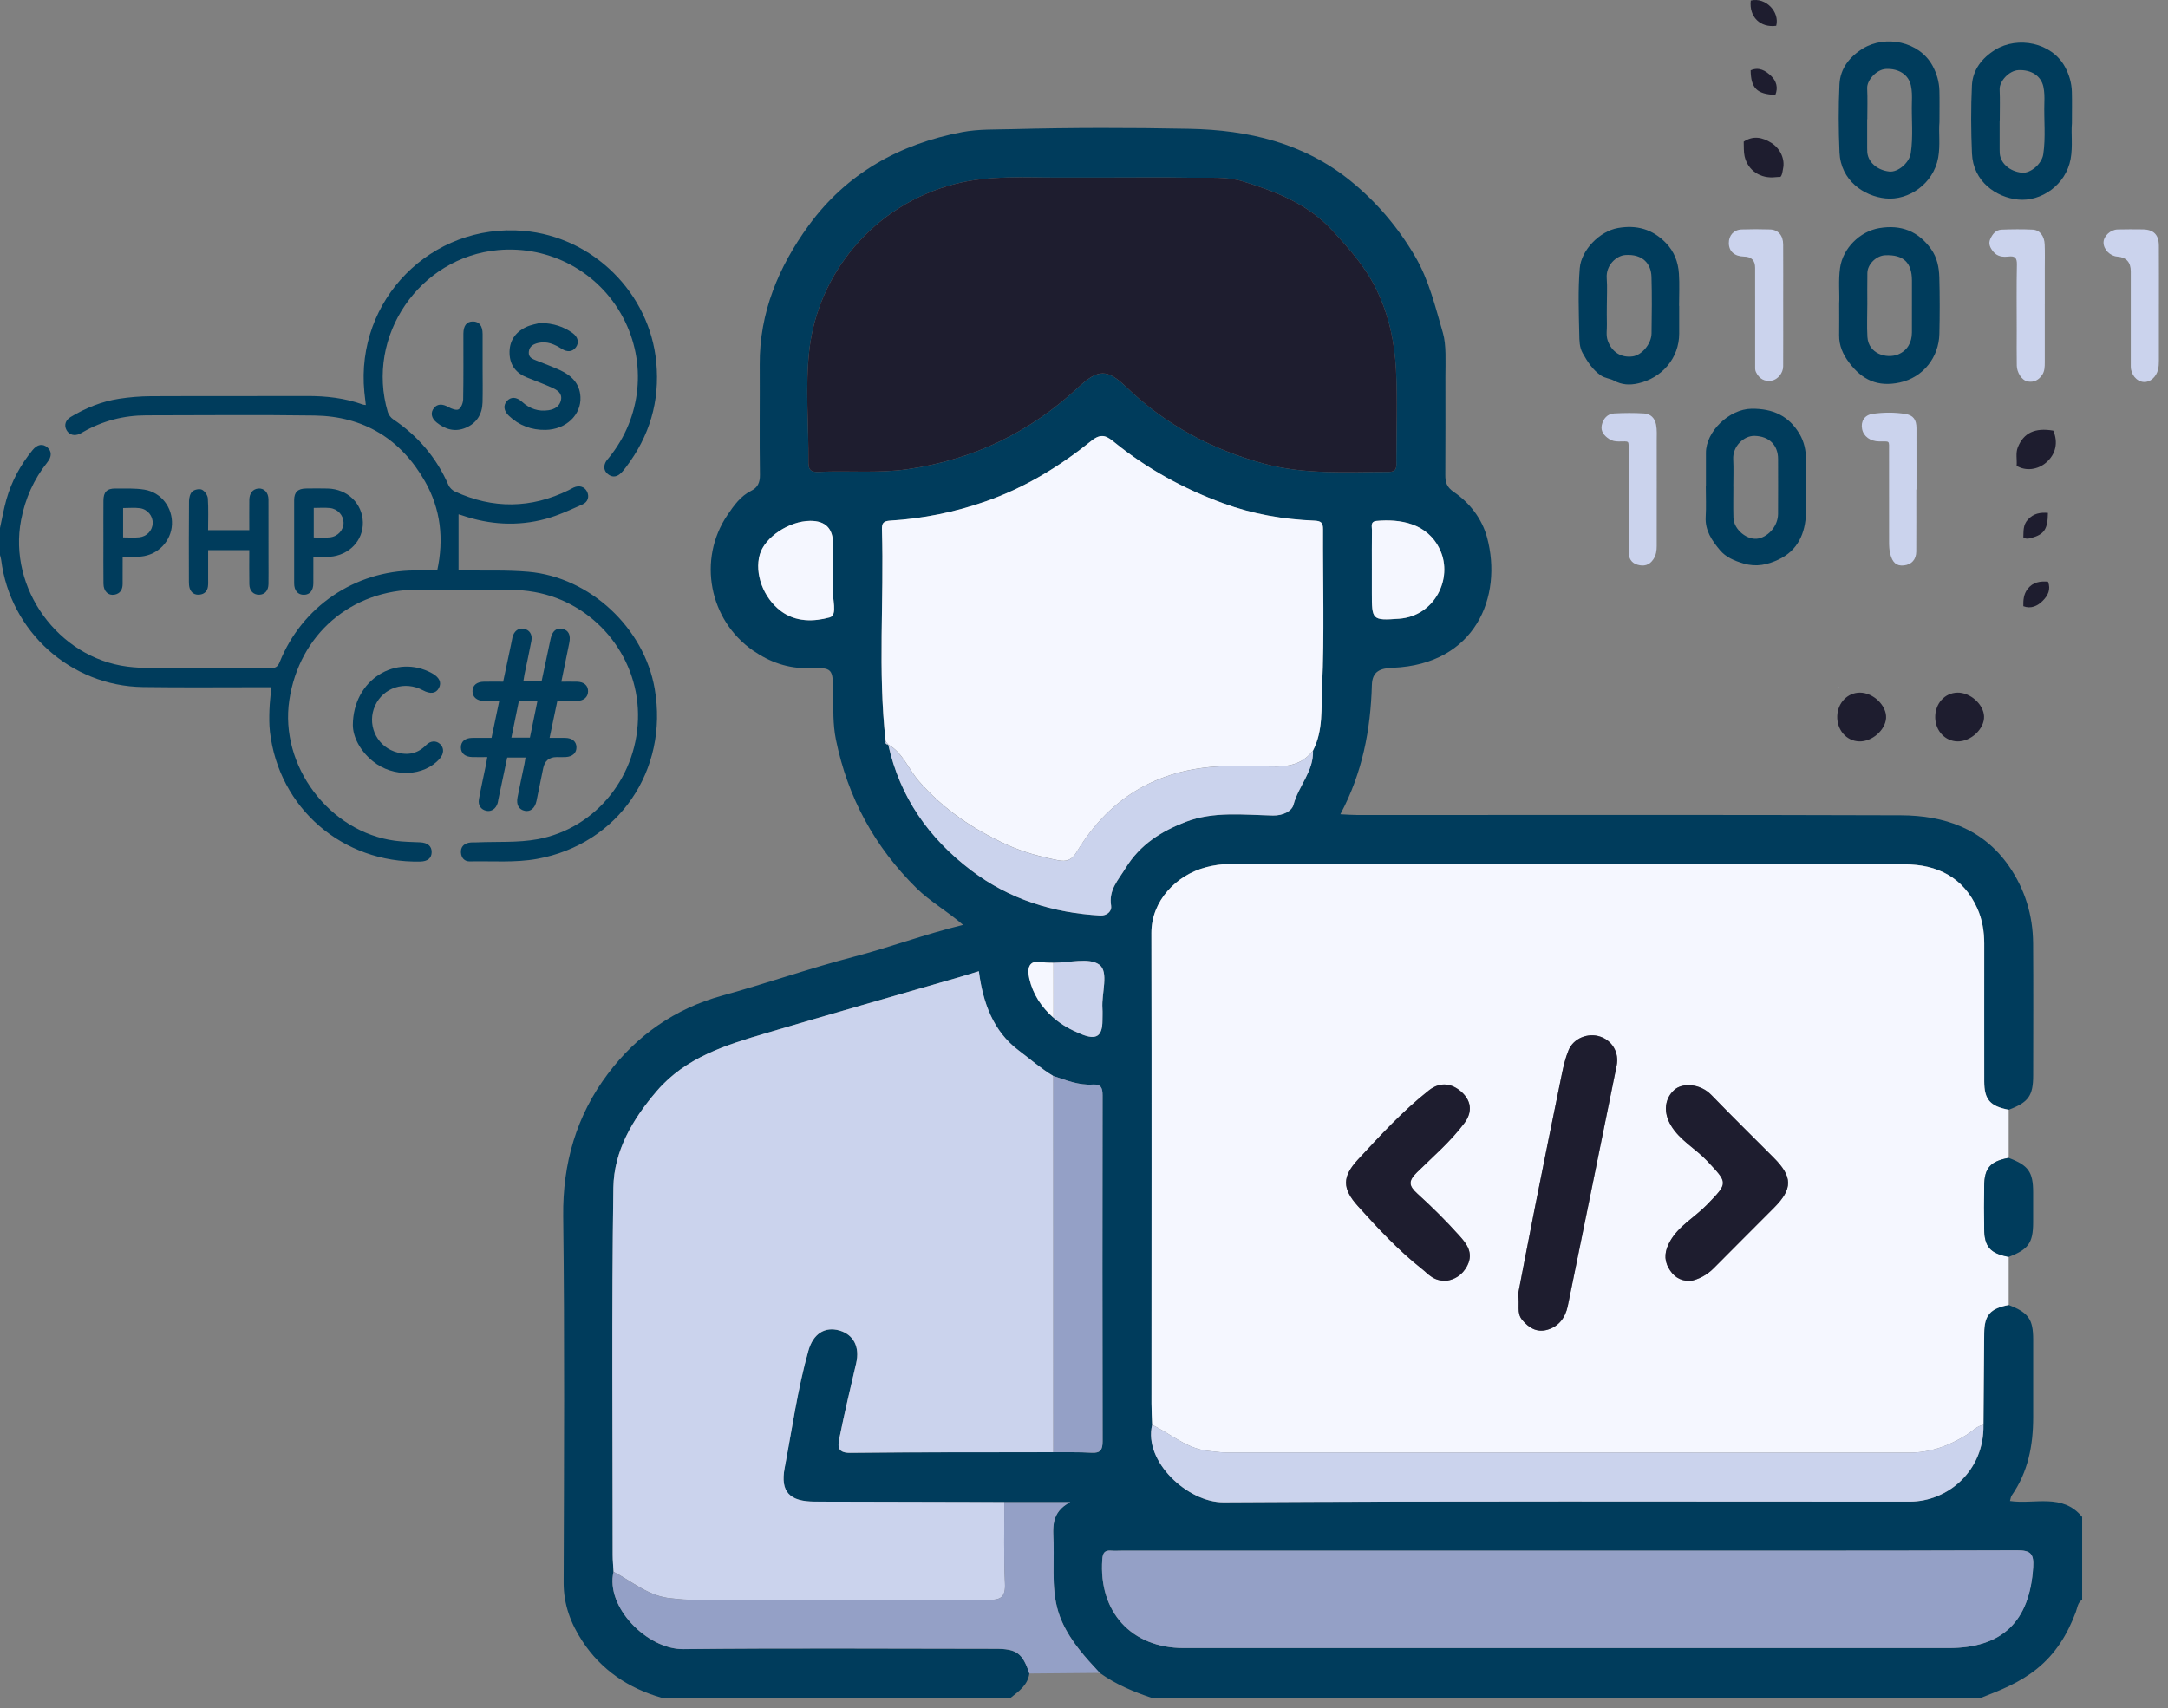 <svg width="203" height="160" viewBox="0 0 203 160" fill="none" xmlns="http://www.w3.org/2000/svg">
<rect x="0" y="0" width="203" height="160" fill="#808080" stroke="none"/>
<path d="M61.952 159.004C58.849 158.115 56.305 156.412 54.527 153.699C53.446 152.054 52.771 150.276 52.777 148.219C52.814 136.786 52.877 125.354 52.736 113.921C52.676 108.941 53.981 104.47 56.92 100.566C59.624 96.973 63.191 94.465 67.624 93.245C71.731 92.117 75.763 90.696 79.883 89.623C83.286 88.737 86.573 87.502 90.177 86.622C88.677 85.313 87.102 84.45 85.823 83.187C81.886 79.306 79.377 74.692 78.271 69.272C77.972 67.804 78.038 66.355 78.015 64.893C77.978 62.58 77.992 62.517 75.742 62.574C73.788 62.623 72.096 62.019 70.518 60.932C66.395 58.084 65.297 52.387 68.113 48.236C68.716 47.347 69.334 46.458 70.36 45.952C70.921 45.675 71.168 45.209 71.156 44.484C71.102 41.041 71.156 37.597 71.136 34.154C71.107 29.263 72.903 24.991 75.705 21.136C79.263 16.239 84.231 13.483 90.102 12.37C91.613 12.082 93.217 12.137 94.76 12.097C100.297 11.953 105.843 11.953 111.384 12.065C116.875 12.174 122.082 13.383 126.47 16.95C128.904 18.929 130.898 21.28 132.502 24.013C133.818 26.259 134.401 28.768 135.105 31.173C135.441 32.315 135.341 33.898 135.341 35.281C135.341 38.342 135.352 41.403 135.332 44.464C135.326 45.163 135.45 45.612 136.131 46.078C137.637 47.105 138.781 48.613 139.243 50.342C140.723 55.865 138.163 62.218 130.421 62.54C129.298 62.586 128.493 62.822 128.456 64.148C128.338 68.331 127.579 72.367 125.505 76.26C126.122 76.288 126.617 76.329 127.111 76.329C144.071 76.332 161.028 76.297 177.988 76.357C182.028 76.372 185.666 77.592 188.109 81.119C189.606 83.282 190.353 85.727 190.37 88.363C190.399 92.477 190.379 96.591 190.376 100.704C190.376 102.626 189.939 103.233 188.086 103.935C186.353 103.607 185.798 102.992 185.796 101.288C185.784 96.985 185.79 92.678 185.796 88.374C185.796 87.232 185.614 86.116 185.149 85.08C183.841 82.157 181.379 80.955 178.364 80.952C157.298 80.914 136.232 80.934 115.162 80.923C114.398 80.923 113.662 81.032 112.935 81.222C110.111 81.962 107.809 84.398 107.815 87.385C107.849 102.071 107.823 116.755 107.823 131.441C107.823 132.108 107.863 132.779 107.886 133.446C107.062 136.884 111.231 140.719 114.553 140.699C135.976 140.575 157.399 140.635 178.818 140.635C182.419 140.635 185.81 137.718 185.724 133.446C185.747 130.584 185.761 127.721 185.793 124.859C185.81 123.167 186.362 122.546 188.086 122.221C189.939 122.937 190.373 123.55 190.376 125.446C190.376 127.879 190.376 130.31 190.376 132.744C190.376 135.365 189.902 137.854 188.37 140.054C188.273 140.192 188.261 140.388 188.204 140.575C190.517 140.917 193.115 139.813 194.962 142.071V149.821C194.534 150.1 194.52 150.572 194.359 151.001C193.58 153.066 192.488 154.876 190.701 156.312C189.12 157.583 187.33 158.291 185.502 159.004H107.815C106.102 158.429 104.45 157.733 102.97 156.674C101.622 155.218 100.3 153.78 99.453 151.91C98.355 149.488 98.723 146.982 98.648 144.493C98.608 143.112 98.358 141.648 100.211 140.679H94.036C88.119 140.664 82.202 140.65 76.285 140.635C73.961 140.63 73.038 139.749 73.469 137.48C74.168 133.814 74.676 130.103 75.691 126.501C76.139 124.91 77.237 124.211 78.607 124.611C79.924 124.994 80.516 126.159 80.171 127.652C79.636 129.965 79.079 132.275 78.613 134.603C78.481 135.267 78.26 136.087 79.587 136.07C85.932 135.998 92.28 136.021 98.628 136.012C99.82 136.021 101.016 135.986 102.203 136.058C103.036 136.107 103.243 135.791 103.24 134.994C103.217 124.197 103.22 113.4 103.237 102.6C103.237 101.904 103.111 101.524 102.306 101.576C101.013 101.66 99.823 101.17 98.625 100.776C97.464 100.077 96.435 99.177 95.363 98.368C92.993 96.579 92.03 93.909 91.653 90.963C91.041 91.147 90.467 91.329 89.889 91.498C83.843 93.248 77.788 94.968 71.754 96.754C67.984 97.871 64.216 99.013 61.501 102.177C59.245 104.804 57.484 107.784 57.432 111.225C57.262 122.692 57.363 134.165 57.366 145.638C57.366 146.162 57.42 146.686 57.449 147.209C56.67 150.518 60.616 154.488 63.984 154.45C73.722 154.344 83.461 154.416 93.2 154.419C95.197 154.419 95.754 154.83 96.383 156.737C96.228 157.828 95.395 158.394 94.628 159.01H61.952V159.004ZM98.636 95.307C99.404 95.992 100.306 96.464 101.24 96.849C102.659 97.433 103.226 97.048 103.228 95.569C103.228 95.187 103.249 94.804 103.226 94.424C103.134 93.014 103.852 91.024 102.932 90.348C101.973 89.643 100.105 90.175 98.633 90.166C98.306 90.149 97.97 90.175 97.651 90.112C96.243 89.827 96.177 90.765 96.381 91.659C96.711 93.104 97.513 94.323 98.636 95.31V95.307ZM83.168 69.729H83.171C84.263 74.654 86.97 78.504 90.95 81.521C94.524 84.228 98.593 85.489 103.019 85.742C103.662 85.779 104.122 85.319 104.042 84.838C103.794 83.34 104.688 82.456 105.389 81.308C106.757 79.07 108.786 77.83 111.033 76.967C113.639 75.966 116.458 76.314 119.194 76.375C120.128 76.395 120.958 75.972 121.119 75.362C121.579 73.607 123.025 72.223 122.941 70.299C123.913 68.42 123.697 66.311 123.789 64.346C124.019 59.433 123.855 54.502 123.878 49.577C123.881 48.947 123.683 48.794 123.065 48.768C120.14 48.644 117.312 48.164 114.519 47.137C110.809 45.773 107.435 43.926 104.375 41.452C103.723 40.926 103.194 40.48 102.208 41.277C99.234 43.679 95.996 45.661 92.343 46.944C89.421 47.971 86.432 48.578 83.357 48.765C82.702 48.806 82.561 49.013 82.579 49.605C82.786 56.219 82.179 62.845 82.929 69.45C82.878 69.654 82.984 69.726 83.165 69.735L83.168 69.729ZM103.136 16.636C101.846 16.636 100.556 16.631 99.269 16.636C95.993 16.651 92.691 16.398 89.475 17.217C81.699 19.205 76.593 25.727 75.785 32.738C75.383 36.231 75.728 39.809 75.699 43.348C75.694 44.096 76.053 44.223 76.671 44.194C79.424 44.059 82.179 44.341 84.944 43.947C91.113 43.063 96.435 40.489 100.981 36.262C102.815 34.559 103.674 34.531 105.461 36.251C109.139 39.792 113.513 42.123 118.401 43.437C122.209 44.462 126.137 44.191 130.03 44.194C130.881 44.194 130.743 43.61 130.743 43.106C130.749 40.284 130.855 37.456 130.714 34.643C130.582 32.039 130.059 29.522 128.875 27.099C127.824 24.951 126.326 23.293 124.74 21.573C122.43 19.067 119.444 17.948 116.395 16.993C114.904 16.524 113.2 16.677 111.591 16.648C108.774 16.602 105.955 16.636 103.136 16.636ZM146.738 145.23C132.844 145.23 118.95 145.23 105.056 145.23C104.723 145.23 104.386 145.253 104.053 145.227C103.441 145.175 103.257 145.428 103.211 146.044C102.855 150.963 105.938 154.347 110.832 154.347C134.706 154.347 158.577 154.347 182.451 154.347C187.491 154.347 190.048 151.858 190.37 146.783C190.451 145.526 190.14 145.19 188.847 145.195C174.81 145.247 160.772 145.227 146.735 145.227L146.738 145.23ZM78.004 53.377C78.004 52.566 78.004 51.757 78.004 50.946C78.004 49.494 77.289 48.774 75.86 48.785C73.877 48.8 71.604 50.319 71.142 51.938C70.633 53.725 71.472 55.978 73.09 57.212C74.504 58.291 76.222 58.23 77.682 57.827C78.475 57.609 77.889 56.044 77.992 55.092C78.053 54.525 78.004 53.949 78.004 53.377ZM128.456 53.357V55.503C128.456 58.06 128.461 58.132 131.007 57.948C134.326 57.709 136.076 54.194 134.844 51.507C133.677 48.961 131.03 48.593 128.91 48.788C128.289 48.846 128.467 49.303 128.464 49.64C128.447 50.88 128.459 52.12 128.456 53.36V53.357Z" fill="#003C5C"/>
<path d="M188.082 122.219C186.358 122.545 185.806 123.166 185.789 124.858C185.76 127.72 185.743 130.583 185.72 133.445C185.079 133.563 184.662 134.058 184.142 134.38C182.498 135.404 180.754 136.051 178.78 136.049C157.461 136.037 136.141 136.043 114.822 136.037C114.302 136.037 113.785 135.945 113.265 135.902C111.173 135.732 109.658 134.299 107.882 133.445C107.859 132.778 107.819 132.107 107.819 131.44C107.819 116.753 107.845 102.07 107.811 87.383C107.802 84.397 110.104 81.96 112.931 81.221C113.661 81.031 114.394 80.922 115.158 80.922C136.225 80.933 157.291 80.913 178.36 80.951C181.375 80.956 183.837 82.159 185.145 85.079C185.608 86.115 185.791 87.231 185.791 88.373C185.786 92.677 185.783 96.984 185.791 101.287C185.797 102.99 186.352 103.606 188.082 103.934C188.082 105.436 188.082 106.937 188.082 108.436C186.358 108.761 185.809 109.383 185.789 111.069C185.774 112.404 185.774 113.738 185.789 115.073C185.806 116.768 186.352 117.383 188.082 117.709C188.082 119.21 188.082 120.712 188.082 122.211V122.219ZM142.147 121.201C142.314 122.234 141.989 122.95 142.524 123.606C143.156 124.38 143.917 124.817 144.88 124.541C145.958 124.233 146.578 123.396 146.8 122.317C148.334 114.814 149.857 107.309 151.377 99.803C151.621 98.592 150.984 97.484 149.848 97.09C148.708 96.696 147.34 97.234 146.874 98.359C146.575 99.084 146.394 99.866 146.236 100.64C145.4 104.711 144.578 108.782 143.768 112.858C143.193 115.746 142.644 118.638 142.147 121.204V121.201ZM135.529 119.935C136.15 119.826 136.923 119.472 137.397 118.523C137.995 117.329 137.325 116.48 136.656 115.735C135.414 114.351 134.09 113.034 132.71 111.785C131.894 111.046 131.857 110.603 132.682 109.794C134.202 108.301 135.831 106.912 137.121 105.18C137.958 104.058 137.687 103.025 136.863 102.277C136.015 101.509 134.92 101.236 133.794 102.122C131.351 104.043 129.256 106.33 127.161 108.592C125.661 110.208 125.67 111.316 127.144 112.953C129.015 115.033 130.932 117.099 133.144 118.842C133.765 119.331 134.259 120.045 135.526 119.935H135.529ZM158.277 119.975C159.05 119.817 159.82 119.429 160.469 118.773C162.346 116.874 164.239 114.993 166.125 113.1C167.872 111.342 167.863 110.214 166.093 108.433C164.142 106.474 162.17 104.535 160.245 102.55C159.205 101.477 157.561 101.382 156.788 102.064C155.849 102.893 155.742 104.202 156.455 105.393C157.308 106.82 158.777 107.576 159.869 108.744C161.811 110.824 161.837 110.755 159.826 112.838C158.685 114.02 157.159 114.812 156.343 116.313C155.915 117.101 155.771 117.898 156.234 118.738C156.656 119.504 157.248 119.97 158.28 119.973L158.277 119.975Z" fill="#F5F7FF"/>
<path d="M188.081 117.717C186.351 117.392 185.808 116.777 185.788 115.082C185.774 113.747 185.774 112.413 185.788 111.078C185.805 109.389 186.357 108.768 188.081 108.445C189.926 109.139 190.369 109.757 190.372 111.653C190.372 112.605 190.372 113.558 190.372 114.51C190.366 116.406 189.923 117.024 188.081 117.717Z" fill="#003C5C"/>
<path d="M174.091 69.439C172.887 69.404 171.985 68.36 172.031 67.054C172.071 65.825 172.999 64.867 174.149 64.867C175.413 64.867 176.675 66.096 176.603 67.255C176.531 68.386 175.281 69.473 174.091 69.439Z" fill="#1E1D2F"/>
<path d="M183.293 64.867C184.486 64.85 185.724 65.955 185.776 67.083C185.83 68.245 184.552 69.459 183.293 69.439C182.138 69.421 181.236 68.463 181.204 67.224C181.172 65.915 182.083 64.885 183.293 64.867Z" fill="#1E1D2F"/>
<path d="M57.453 147.207C57.424 146.683 57.369 146.16 57.369 145.636C57.369 134.166 57.266 122.693 57.435 111.223C57.487 107.782 59.246 104.802 61.504 102.175C64.223 99.01 67.987 97.868 71.757 96.752C77.792 94.966 83.847 93.245 89.892 91.496C90.47 91.329 91.045 91.148 91.657 90.961C92.033 93.907 92.996 96.577 95.367 98.366C96.439 99.174 97.467 100.075 98.628 100.774C98.628 112.52 98.628 124.264 98.631 136.01C92.283 136.019 85.939 135.996 79.591 136.067C78.263 136.082 78.484 135.262 78.617 134.6C79.082 132.273 79.639 129.963 80.174 127.65C80.519 126.157 79.927 124.992 78.611 124.609C77.237 124.209 76.139 124.908 75.694 126.499C74.68 130.101 74.171 133.809 73.473 137.477C73.042 139.747 73.964 140.627 76.289 140.633C82.206 140.647 88.122 140.662 94.039 140.676C94.048 143.211 93.976 145.751 94.1 148.28C94.166 149.612 93.691 149.851 92.479 149.845C83.117 149.799 73.757 149.822 64.395 149.813C63.875 149.813 63.355 149.733 62.835 149.687C60.743 149.503 59.208 148.116 57.453 147.204V147.207Z" fill="#CBD3ED"/>
<path d="M103.137 16.636C105.956 16.636 108.772 16.602 111.591 16.648C113.2 16.674 114.904 16.524 116.395 16.993C119.444 17.948 122.427 19.067 124.74 21.573C126.327 23.293 127.824 24.95 128.875 27.099C130.059 29.522 130.582 32.039 130.715 34.642C130.858 37.456 130.749 40.284 130.743 43.106C130.743 43.613 130.881 44.194 130.031 44.194C126.137 44.194 122.206 44.461 118.401 43.437C113.513 42.122 109.14 39.795 105.461 36.251C103.674 34.527 102.815 34.556 100.981 36.262C96.435 40.488 91.116 43.06 84.944 43.946C82.179 44.343 79.427 44.059 76.671 44.194C76.053 44.225 75.694 44.096 75.699 43.348C75.728 39.809 75.38 36.23 75.786 32.738C76.593 25.724 81.7 19.205 89.475 17.217C92.691 16.395 95.993 16.651 99.269 16.636C100.559 16.63 101.849 16.636 103.137 16.636Z" fill="#1E1D2F"/>
<path d="M82.933 69.443C82.183 62.84 82.789 56.212 82.582 49.598C82.565 49.005 82.706 48.798 83.361 48.758C86.436 48.571 89.422 47.967 92.347 46.937C95.999 45.654 99.238 43.669 102.212 41.269C103.198 40.472 103.729 40.921 104.379 41.445C107.439 43.919 110.813 45.766 114.522 47.13C117.316 48.157 120.143 48.637 123.069 48.761C123.686 48.787 123.885 48.939 123.882 49.569C123.859 54.494 124.023 59.425 123.793 64.339C123.701 66.307 123.916 68.413 122.945 70.291C121.471 72.207 119.37 71.724 117.402 71.741C116.591 71.747 115.781 71.733 114.971 71.744C108.787 71.842 104.017 74.469 100.813 79.794C100.353 80.556 99.867 80.72 99.062 80.562C97.424 80.237 95.798 79.802 94.301 79.118C91.174 77.688 88.358 75.812 86.048 73.162C85.065 72.035 84.551 70.513 83.174 69.727H83.171C83.094 69.632 83.013 69.538 82.936 69.443H82.933Z" fill="#F5F7FF"/>
<path d="M146.741 145.227C160.778 145.227 174.816 145.247 188.854 145.195C190.147 145.19 190.457 145.523 190.377 146.783C190.055 151.858 187.497 154.347 182.457 154.347C158.583 154.347 134.712 154.347 110.838 154.347C105.942 154.347 102.861 150.964 103.217 146.044C103.26 145.426 103.444 145.172 104.059 145.227C104.39 145.256 104.726 145.23 105.062 145.23C118.956 145.23 132.85 145.23 146.744 145.23L146.741 145.227Z" fill="#94A0C6"/>
<path d="M107.88 133.445C109.659 134.303 111.174 135.735 113.263 135.902C113.783 135.945 114.3 136.037 114.82 136.037C136.139 136.043 157.459 136.037 178.778 136.049C180.752 136.049 182.496 135.404 184.14 134.38C184.657 134.058 185.077 133.563 185.718 133.445C185.807 137.717 182.413 140.635 178.812 140.635C157.39 140.635 135.967 140.571 114.547 140.698C111.228 140.718 107.059 136.883 107.88 133.445Z" fill="#CBD3ED"/>
<path d="M57.451 147.207C59.207 148.122 60.744 149.509 62.833 149.69C63.353 149.736 63.873 149.817 64.394 149.817C73.756 149.825 83.118 149.802 92.477 149.848C93.69 149.854 94.164 149.615 94.098 148.283C93.975 145.755 94.046 143.214 94.038 140.68H100.213C98.36 141.649 98.61 143.114 98.65 144.494C98.722 146.983 98.357 149.492 99.454 151.911C100.302 153.781 101.624 155.217 102.972 156.675C100.776 156.695 98.581 156.713 96.385 156.733C95.753 154.825 95.199 154.414 93.201 154.414C83.463 154.411 73.724 154.339 63.986 154.446C60.618 154.483 56.672 150.513 57.451 147.204V147.207Z" fill="#94A0C6"/>
<path d="M83.17 69.737C84.546 70.523 85.061 72.047 86.043 73.172C88.354 75.822 91.17 77.698 94.296 79.127C95.796 79.812 97.42 80.246 99.058 80.572C99.863 80.73 100.348 80.566 100.808 79.803C104.012 74.478 108.782 71.852 114.966 71.754C115.777 71.742 116.587 71.757 117.397 71.751C119.366 71.734 121.466 72.22 122.941 70.301C123.024 72.226 121.578 73.612 121.119 75.364C120.961 75.974 120.127 76.397 119.193 76.377C116.458 76.317 113.642 75.969 111.032 76.97C108.785 77.833 106.754 79.076 105.389 81.311C104.687 82.459 103.794 83.339 104.041 84.841C104.121 85.321 103.662 85.782 103.018 85.744C98.593 85.491 94.521 84.231 90.949 81.524C86.969 78.509 84.259 74.66 83.17 69.734V69.737Z" fill="#CBD3ED"/>
<path d="M98.63 136.009C98.63 124.263 98.63 112.52 98.627 100.773C99.828 101.168 101.015 101.657 102.308 101.573C103.113 101.521 103.239 101.904 103.239 102.597C103.222 113.394 103.222 124.191 103.242 134.991C103.242 135.785 103.038 136.104 102.205 136.055C101.015 135.986 99.822 136.021 98.63 136.009Z" fill="#94A0C6"/>
<path d="M78.004 53.373C78.004 53.945 78.053 54.521 77.993 55.087C77.892 56.04 78.476 57.605 77.683 57.823C76.223 58.226 74.504 58.286 73.091 57.208C71.473 55.974 70.634 53.721 71.142 51.934C71.605 50.315 73.878 48.796 75.861 48.781C77.29 48.772 78.004 49.492 78.004 50.942C78.004 51.753 78.004 52.562 78.004 53.373Z" fill="#F5F7FF"/>
<path d="M128.456 53.357C128.456 52.117 128.444 50.877 128.462 49.637C128.467 49.301 128.286 48.843 128.907 48.786C131.031 48.593 133.674 48.959 134.841 51.505C136.074 54.191 134.324 57.707 131.005 57.946C128.459 58.13 128.453 58.061 128.453 55.501C128.453 54.784 128.453 54.071 128.453 53.354L128.456 53.357Z" fill="#F5F7FF"/>
<path d="M98.633 90.169C100.104 90.178 101.972 89.645 102.932 90.35C103.851 91.026 103.133 93.017 103.225 94.427C103.251 94.806 103.231 95.189 103.228 95.572C103.225 97.05 102.659 97.439 101.239 96.852C100.302 96.466 99.4 95.995 98.636 95.31C98.636 93.595 98.636 91.881 98.633 90.166V90.169Z" fill="#CBD3ED"/>
<path d="M98.633 90.169C98.633 91.884 98.633 93.598 98.636 95.313C97.513 94.326 96.711 93.106 96.381 91.662C96.177 90.767 96.243 89.83 97.651 90.115C97.97 90.178 98.306 90.155 98.633 90.169Z" fill="#F5F7FF"/>
<path d="M82.932 69.445C83.01 69.54 83.09 69.635 83.168 69.73C82.987 69.719 82.877 69.65 82.932 69.445Z" fill="#CBD3ED"/>
<path d="M142.145 121.203C142.642 118.637 143.191 115.746 143.765 112.858C144.576 108.784 145.397 104.71 146.234 100.639C146.392 99.866 146.573 99.083 146.872 98.358C147.337 97.233 148.705 96.695 149.846 97.089C150.978 97.481 151.619 98.591 151.375 99.802C149.854 107.308 148.334 114.814 146.797 122.317C146.576 123.396 145.955 124.236 144.877 124.541C143.915 124.814 143.153 124.379 142.521 123.606C141.986 122.95 142.311 122.233 142.145 121.201V121.203Z" fill="#1E1D2F"/>
<path d="M135.524 119.936C134.257 120.045 133.763 119.332 133.142 118.843C130.929 117.096 129.013 115.031 127.142 112.954C125.668 111.317 125.659 110.209 127.159 108.592C129.254 106.331 131.349 104.047 133.791 102.122C134.915 101.236 136.013 101.512 136.86 102.278C137.685 103.026 137.955 104.056 137.119 105.18C135.829 106.912 134.197 108.302 132.679 109.795C131.857 110.603 131.892 111.046 132.708 111.786C134.084 113.034 135.412 114.352 136.653 115.736C137.323 116.481 137.993 117.329 137.395 118.523C136.918 119.473 136.145 119.829 135.527 119.936H135.524Z" fill="#1E1D2F"/>
<path d="M158.275 119.975C157.247 119.972 156.652 119.506 156.229 118.74C155.767 117.903 155.91 117.103 156.339 116.315C157.155 114.813 158.681 114.019 159.821 112.84C161.833 110.757 161.807 110.826 159.865 108.746C158.773 107.575 157.301 106.819 156.451 105.395C155.738 104.203 155.844 102.894 156.784 102.066C157.557 101.384 159.201 101.479 160.241 102.552C162.163 104.537 164.138 106.476 166.089 108.435C167.862 110.213 167.87 111.344 166.12 113.102C164.238 114.995 162.344 116.876 160.465 118.775C159.816 119.431 159.046 119.819 158.273 119.977L158.275 119.975Z" fill="#1E1D2F"/>
<g clip-path="url(#clip0_3168_841)">
<path d="M-0.001 49.458C0.197 48.565 0.352 47.659 0.6 46.781C1.086 45.068 1.923 43.527 3.053 42.148C3.502 41.6 4.014 41.524 4.45 41.913C4.852 42.269 4.856 42.767 4.432 43.298C3.159 44.894 2.36 46.697 1.976 48.7C0.748 55.091 5.445 61.594 11.917 62.429C12.629 62.52 13.354 62.557 14.072 62.559C17.818 62.571 21.565 62.557 25.311 62.576C25.773 62.578 26.006 62.466 26.188 62.01C28.267 56.819 33.219 53.462 38.809 53.425C39.507 53.42 40.205 53.425 40.94 53.425C41.576 50.474 41.269 47.683 39.798 45.094C37.529 41.101 34.044 38.983 29.445 38.916C24.197 38.839 18.947 38.896 13.697 38.899C11.593 38.902 9.619 39.413 7.787 40.455C7.682 40.514 7.581 40.579 7.472 40.629C6.955 40.865 6.471 40.727 6.229 40.278C5.985 39.828 6.124 39.35 6.621 39.051C8.023 38.208 9.524 37.599 11.143 37.349C12.128 37.197 13.133 37.113 14.129 37.108C18.997 37.084 23.866 37.111 28.734 37.09C30.532 37.083 32.288 37.279 33.986 37.892C34.055 37.918 34.133 37.915 34.254 37.933C34.206 37.507 34.155 37.115 34.117 36.723C33.278 28.075 40.376 20.885 49.024 21.622C55.525 22.177 60.836 27.442 61.45 33.932C61.796 37.586 60.821 40.854 58.603 43.765C58.434 43.988 58.259 44.215 58.047 44.393C57.677 44.703 57.266 44.699 56.899 44.386C56.551 44.089 56.505 43.702 56.699 43.298C56.776 43.14 56.904 43.004 57.017 42.864C60.087 39.089 60.594 33.961 58.316 29.697C56.047 25.445 51.471 22.987 46.639 23.422C39.266 24.085 34.217 31.489 36.311 38.59C36.387 38.847 36.593 39.122 36.816 39.271C39.14 40.829 40.874 42.868 41.994 45.435C42.1 45.678 42.353 45.919 42.596 46.032C46.161 47.68 49.715 47.636 53.245 45.905C53.406 45.826 53.559 45.728 53.724 45.655C54.242 45.426 54.725 45.576 54.96 46.027C55.196 46.481 55.073 47.006 54.547 47.239C53.417 47.739 52.285 48.276 51.099 48.596C48.462 49.311 45.825 49.147 43.238 48.258C43.126 48.22 43.011 48.191 42.936 48.169V53.424C43.039 53.424 43.251 53.42 43.462 53.424C45.464 53.457 47.475 53.377 49.465 53.549C55.237 54.047 60.318 58.806 61.303 64.51C62.62 72.141 57.9 79.072 50.272 80.443C48.228 80.811 46.083 80.631 43.983 80.675C43.499 80.685 43.207 80.357 43.163 79.88C43.117 79.368 43.391 79.037 43.886 78.93C44.136 78.876 44.404 78.903 44.663 78.891C46.56 78.807 48.496 78.94 50.345 78.597C55.874 77.574 59.809 72.551 59.741 66.864C59.675 61.292 55.582 56.443 50.077 55.45C49.293 55.308 48.487 55.24 47.69 55.233C44.825 55.208 41.96 55.22 39.095 55.223C32.88 55.233 28.023 59.419 27.091 65.564C26.16 71.7 30.827 77.921 36.999 78.743C37.77 78.846 38.555 78.853 39.333 78.888C40.038 78.92 40.429 79.244 40.419 79.815C40.41 80.372 40.045 80.674 39.36 80.69C32.097 80.857 26.115 75.705 25.276 68.537C25.198 67.864 25.206 67.177 25.228 66.499C25.249 65.823 25.338 65.149 25.408 64.363C25.183 64.363 24.958 64.363 24.733 64.363C20.946 64.361 17.159 64.401 13.373 64.347C6.608 64.249 0.952 59.139 0.11 52.436C0.091 52.281 0.037 52.129 -0.002 51.977C-0.002 51.136 -0.002 50.296 -0.002 49.455L-0.001 49.458Z" fill="#003C5C"/>
<path d="M49.206 70.946H47.495C47.218 72.256 46.937 73.578 46.658 74.9C46.637 74.998 46.63 75.099 46.603 75.195C46.449 75.74 46.016 76.039 45.54 75.936C45.039 75.828 44.741 75.42 44.845 74.851C45.04 73.77 45.283 72.699 45.504 71.623C45.547 71.413 45.577 71.199 45.628 70.905C45.122 70.905 44.667 70.916 44.213 70.903C43.542 70.883 43.161 70.553 43.156 70.008C43.15 69.46 43.53 69.124 44.198 69.11C44.796 69.098 45.394 69.108 46.024 69.108C46.265 67.953 46.498 66.841 46.747 65.648C46.229 65.648 45.754 65.66 45.282 65.646C44.632 65.625 44.237 65.268 44.243 64.728C44.248 64.189 44.639 63.857 45.304 63.845C45.883 63.835 46.462 63.843 47.115 63.843C47.36 62.683 47.603 61.539 47.844 60.394C47.893 60.159 47.931 59.922 47.986 59.689C48.128 59.099 48.553 58.784 49.058 58.886C49.581 58.991 49.869 59.419 49.757 60.022C49.563 61.062 49.33 62.095 49.117 63.132C49.074 63.342 49.045 63.555 49.003 63.809H50.711C50.992 62.481 51.271 61.155 51.555 59.832C51.714 59.09 52.115 58.761 52.68 58.897C53.25 59.034 53.457 59.483 53.301 60.231C53.059 61.402 52.821 62.572 52.561 63.844C53.093 63.844 53.563 63.835 54.032 63.846C54.69 63.861 55.073 64.206 55.063 64.754C55.054 65.276 54.678 65.625 54.06 65.645C53.462 65.664 52.862 65.648 52.186 65.648C51.949 66.779 51.714 67.898 51.46 69.108C52.003 69.108 52.476 69.098 52.949 69.11C53.582 69.126 53.955 69.445 53.976 69.963C53.996 70.509 53.612 70.871 52.963 70.903C52.684 70.916 52.403 70.906 52.122 70.906C51.421 70.906 51.001 71.256 50.861 71.957C50.655 72.974 50.448 73.992 50.236 75.007C50.093 75.693 49.671 76.045 49.141 75.938C48.587 75.826 48.325 75.374 48.458 74.681C48.66 73.642 48.887 72.609 49.102 71.573C49.141 71.38 49.169 71.187 49.21 70.946H49.206ZM49.619 69.083C49.854 67.935 50.083 66.819 50.318 65.676H48.581C48.349 66.809 48.121 67.925 47.884 69.083H49.619Z" fill="#003C5C"/>
<path d="M23.342 49.65C23.342 48.703 23.334 47.77 23.344 46.835C23.351 46.2 23.658 45.812 24.163 45.756C24.718 45.695 25.136 46.114 25.14 46.781C25.148 48.721 25.143 50.662 25.143 52.603C25.143 53.303 25.152 54.003 25.14 54.703C25.129 55.321 24.787 55.695 24.259 55.7C23.731 55.704 23.358 55.336 23.348 54.723C23.328 53.668 23.342 52.613 23.342 51.526H19.49C19.49 52.419 19.49 53.312 19.49 54.203C19.49 54.443 19.504 54.685 19.473 54.922C19.414 55.376 19.136 55.645 18.685 55.691C18.232 55.737 17.905 55.528 17.761 55.092C17.701 54.907 17.69 54.7 17.689 54.503C17.684 51.981 17.676 49.461 17.699 46.941C17.701 46.627 17.799 46.22 18.01 46.028C18.209 45.845 18.68 45.752 18.914 45.865C19.174 45.992 19.44 46.384 19.461 46.677C19.528 47.649 19.486 48.63 19.486 49.651H23.339L23.342 49.65Z" fill="#003C5C"/>
<path d="M50.591 30.243C51.872 30.281 52.782 30.604 53.602 31.184C54.125 31.555 54.246 32.089 53.926 32.525C53.616 32.951 53.13 33.011 52.599 32.672C51.925 32.243 51.224 31.929 50.397 32.119C49.941 32.225 49.564 32.43 49.515 32.96C49.466 33.48 49.854 33.621 50.238 33.772C50.964 34.057 51.693 34.331 52.403 34.653C53.483 35.145 54.282 35.892 54.35 37.163C54.442 38.854 52.997 40.229 51.083 40.263C49.769 40.286 48.606 39.856 47.648 38.94C47.168 38.481 47.107 37.968 47.459 37.567C47.83 37.145 48.361 37.159 48.88 37.633C49.589 38.28 50.412 38.565 51.362 38.421C51.931 38.334 52.41 38.058 52.529 37.455C52.657 36.809 52.161 36.52 51.68 36.305C50.915 35.962 50.129 35.666 49.348 35.357C48.34 34.957 47.758 34.231 47.713 33.138C47.663 31.976 48.22 31.131 49.242 30.639C49.735 30.403 50.303 30.324 50.591 30.242V30.243Z" fill="#003C5C"/>
<path d="M29.342 52.151C29.342 53.047 29.347 53.841 29.341 54.635C29.335 55.304 29.016 55.691 28.475 55.705C27.906 55.721 27.544 55.323 27.543 54.631C27.535 52.035 27.535 49.439 27.543 46.844C27.545 46.089 27.886 45.762 28.654 45.751C29.334 45.741 30.014 45.736 30.693 45.753C32.527 45.799 33.925 47.146 33.977 48.899C34.027 50.608 32.695 52.014 30.877 52.146C30.401 52.181 29.921 52.151 29.342 52.151ZM29.379 50.339C29.892 50.339 30.387 50.379 30.874 50.331C31.638 50.255 32.183 49.636 32.169 48.936C32.156 48.26 31.617 47.655 30.889 47.579C30.401 47.529 29.904 47.57 29.379 47.57V50.34V50.339Z" fill="#003C5C"/>
<path d="M11.485 52.131C11.485 53.068 11.489 53.884 11.482 54.698C11.477 55.214 11.262 55.595 10.72 55.694C10.137 55.801 9.697 55.377 9.689 54.676C9.673 53.317 9.683 51.958 9.683 50.597C9.683 49.358 9.675 48.118 9.686 46.879C9.693 46.069 10.011 45.744 10.817 45.752C11.716 45.759 12.629 45.713 13.509 45.854C15.097 46.108 16.171 47.531 16.102 49.115C16.035 50.672 14.799 51.972 13.202 52.123C12.668 52.173 12.127 52.131 11.483 52.131H11.485ZM11.528 50.333C12.055 50.333 12.553 50.373 13.042 50.323C13.758 50.248 14.268 49.684 14.299 49.016C14.331 48.339 13.825 47.691 13.098 47.594C12.595 47.527 12.075 47.581 11.528 47.581V50.333Z" fill="#003C5C"/>
<path d="M33.039 67.914C33.064 63.594 37.133 61.224 40.449 63.053C41.144 63.436 41.373 63.928 41.094 64.442C40.816 64.956 40.301 65.025 39.591 64.646C37.906 63.743 35.897 64.39 35.123 66.086C34.357 67.763 35.169 69.747 36.908 70.379C38.009 70.779 39.026 70.672 39.894 69.788C40.321 69.352 40.854 69.339 41.226 69.702C41.592 70.061 41.573 70.593 41.179 71.045C39.712 72.731 36.821 72.853 34.906 71.289C33.669 70.28 33.046 68.966 33.04 67.914H33.039Z" fill="#003C5C"/>
<path d="M45.189 34.453C45.189 35.533 45.212 36.614 45.183 37.694C45.153 38.789 44.64 39.622 43.626 40.059C42.627 40.489 41.701 40.232 40.881 39.567C40.371 39.153 40.292 38.632 40.64 38.206C40.968 37.806 41.437 37.816 41.983 38.123C42.269 38.285 42.739 38.462 42.943 38.336C43.192 38.182 43.363 37.721 43.369 37.389C43.407 35.348 43.386 33.308 43.389 31.268C43.389 30.499 43.698 30.107 44.286 30.109C44.869 30.111 45.186 30.515 45.189 31.274C45.193 32.334 45.189 33.395 45.189 34.455H45.187L45.189 34.453Z" fill="#003C5C"/>
</g>
<g clip-path="url(#clip1_3168_841)">
<path d="M172.211 28.452C172.266 27.519 172.123 26.299 172.296 25.081C172.555 23.261 174.14 21.678 175.955 21.367C178.007 21.015 179.619 21.654 180.818 23.329C181.38 24.116 181.563 25.045 181.588 25.976C181.636 27.742 181.634 29.511 181.593 31.278C181.543 33.447 180.098 35.346 177.882 35.825C175.809 36.274 174.35 35.569 173.146 33.967C172.56 33.188 172.193 32.369 172.208 31.387C172.222 30.503 172.211 29.62 172.211 28.452ZM174.845 28.526C174.845 29.537 174.796 30.55 174.856 31.557C174.95 33.134 176.644 33.63 177.724 33.196C178.577 32.852 179.017 32.09 179.022 31.144C179.029 29.523 179.026 27.901 179.024 26.28C179.022 24.589 178.225 23.834 176.523 23.905C175.694 23.939 174.869 24.734 174.852 25.557C174.832 26.546 174.847 27.535 174.846 28.526H174.845Z" fill="#003C5C"/>
<path d="M157.231 28.652C157.231 29.514 157.231 30.377 157.231 31.239C157.231 33.557 155.6 35.403 153.403 35.903C152.603 36.085 151.872 36.056 151.118 35.646C150.755 35.448 150.284 35.427 149.906 35.171C149.12 34.638 148.639 33.869 148.191 33.069C147.881 32.517 147.886 31.879 147.875 31.3C147.831 29.241 147.754 27.177 147.921 25.118C148.058 23.426 149.775 21.666 151.474 21.36C153.243 21.041 154.737 21.461 155.987 22.754C156.767 23.559 157.135 24.544 157.206 25.622C157.272 26.628 157.22 27.641 157.22 28.65H157.233L157.231 28.652ZM150.456 28.571C150.456 29.161 150.441 29.75 150.461 30.339C150.479 30.859 150.359 31.393 150.54 31.901C150.924 32.982 151.798 33.528 152.88 33.379C153.73 33.261 154.628 32.211 154.642 31.227C154.668 29.459 154.689 27.688 154.636 25.921C154.599 24.704 153.82 23.768 152.179 23.885C151.346 23.945 150.357 24.842 150.446 26.045C150.507 26.882 150.457 27.728 150.457 28.571H150.456Z" fill="#003C5C"/>
<path d="M181.601 11.432C181.51 12.39 181.696 13.581 181.48 14.777C181.037 17.216 178.705 18.798 176.561 18.582C174.515 18.377 172.354 16.902 172.241 14.267C172.151 12.146 172.137 10.012 172.239 7.892C172.31 6.424 173.185 5.311 174.433 4.546C176.517 3.27 179.703 3.848 180.958 6.167C181.344 6.88 181.574 7.665 181.596 8.484C181.62 9.388 181.601 10.294 181.601 11.431V11.432ZM174.846 11.168H174.833C174.833 12.072 174.833 12.976 174.833 13.881C174.833 13.944 174.841 14.007 174.838 14.069C174.812 15.16 175.783 15.955 176.919 16.067C177.718 16.145 178.779 15.25 178.916 14.344C179.159 12.738 178.971 11.117 179.021 9.503C179.036 9.002 179.036 8.503 178.926 8.004C178.706 6.999 177.797 6.401 176.589 6.46C175.703 6.503 174.799 7.516 174.833 8.267C174.878 9.232 174.845 10.201 174.845 11.168H174.846Z" fill="#003C5C"/>
<path d="M194.003 11.542C193.913 12.499 194.099 13.69 193.882 14.887C193.439 17.325 191.107 18.907 188.964 18.692C186.917 18.486 184.756 17.011 184.644 14.376C184.553 12.255 184.539 10.122 184.641 8.002C184.713 6.534 185.588 5.42 186.836 4.655C188.919 3.38 192.106 3.957 193.36 6.276C193.746 6.99 193.976 7.775 193.998 8.593C194.022 9.497 194.003 10.403 194.003 11.54V11.542ZM187.248 11.277H187.236C187.236 12.181 187.236 13.086 187.236 13.99C187.236 14.053 187.243 14.117 187.241 14.179C187.214 15.269 188.186 16.065 189.322 16.176C190.12 16.255 191.181 15.359 191.319 14.454C191.562 12.848 191.373 11.226 191.423 9.613C191.438 9.111 191.438 8.612 191.329 8.113C191.108 7.109 190.199 6.511 188.992 6.569C188.105 6.612 187.201 7.625 187.236 8.377C187.28 9.342 187.247 10.311 187.247 11.277H187.248Z" fill="#003C5C"/>
<path d="M159.736 45.509C159.736 44.478 159.738 43.446 159.736 42.415C159.73 40.417 161.91 38.309 164.002 38.282C165.99 38.257 167.5 38.942 168.507 40.652C168.928 41.369 169.095 42.174 169.108 42.992C169.134 44.676 169.159 46.362 169.105 48.044C169.045 49.952 168.336 51.569 166.511 52.417C165.51 52.883 164.472 53.134 163.263 52.778C162.374 52.516 161.599 52.184 161.044 51.522C160.305 50.639 159.639 49.684 159.713 48.412C159.769 47.447 159.724 46.477 159.724 45.508H159.736V45.509ZM162.298 45.588H162.303C162.303 46.554 162.281 47.522 162.308 48.488C162.34 49.615 163.644 50.664 164.68 50.43C165.664 50.207 166.479 49.196 166.487 48.145C166.499 46.422 166.493 44.699 166.489 42.975C166.487 41.732 165.698 40.861 164.303 40.822C163.271 40.792 162.227 41.815 162.289 43.002C162.335 43.861 162.298 44.725 162.298 45.586V45.588Z" fill="#003C5C"/>
<path d="M155.127 45.758C155.127 47.547 155.129 49.337 155.126 51.125C155.126 51.567 155.072 51.99 154.811 52.383C154.435 52.949 153.921 53.066 153.323 52.892C152.745 52.724 152.501 52.292 152.501 51.7C152.503 49.385 152.501 47.068 152.499 44.753C152.499 43.932 152.505 43.112 152.498 42.289C152.489 41.185 152.618 41.347 151.566 41.346C151.237 41.346 150.941 41.293 150.667 41.113C150.193 40.801 149.854 40.378 149.985 39.804C150.118 39.219 150.503 38.751 151.155 38.718C152.083 38.672 153.019 38.661 153.946 38.721C154.541 38.761 154.941 39.139 155.064 39.76C155.164 40.263 155.124 40.767 155.126 41.271C155.132 42.766 155.128 44.26 155.128 45.755L155.127 45.758Z" fill="#CBD3ED"/>
<path d="M202.146 28.492C202.146 30.259 202.146 32.027 202.146 33.794C202.146 34.066 202.135 34.332 202.07 34.604C201.902 35.306 201.34 35.818 200.728 35.777C200.06 35.733 199.516 35.086 199.515 34.319C199.513 32.005 199.515 29.691 199.515 27.377C199.515 26.725 199.515 26.073 199.515 25.42C199.515 24.557 199.095 24.094 198.254 24.031C197.567 23.979 196.958 23.356 196.963 22.707C196.967 22.119 197.601 21.51 198.279 21.491C199.06 21.468 199.844 21.477 200.626 21.484C201.645 21.491 202.137 21.974 202.144 23.002C202.155 24.833 202.148 26.663 202.148 28.493L202.146 28.492Z" fill="#CBD3ED"/>
<path d="M191.461 28.515C191.461 30.326 191.461 32.136 191.461 33.947C191.461 34.348 191.451 34.761 191.225 35.104C190.916 35.575 190.458 35.834 189.884 35.732C189.256 35.621 188.851 34.824 188.841 34.246C188.821 33.152 188.835 32.056 188.835 30.962C188.835 28.899 188.808 26.834 188.851 24.772C188.864 24.142 188.665 23.957 188.067 24.026C187.529 24.088 187.006 24.03 186.628 23.556C186.35 23.209 186.161 22.838 186.354 22.399C186.556 21.939 186.867 21.53 187.413 21.508C188.385 21.471 189.362 21.461 190.334 21.507C190.992 21.537 191.421 22.097 191.453 22.895C191.484 23.653 191.462 24.411 191.463 25.169C191.463 26.285 191.463 27.4 191.463 28.516L191.461 28.515Z" fill="#CBD3ED"/>
<path d="M166.969 28.574C166.969 30.489 166.976 32.404 166.966 34.319C166.962 34.941 166.459 35.546 165.906 35.646C165.227 35.769 164.728 35.487 164.418 34.849C164.318 34.641 164.345 34.44 164.343 34.236C164.34 31.185 164.341 28.133 164.341 25.082C164.341 24.394 163.997 24.043 163.308 24.03C162.415 24.012 161.888 23.548 161.879 22.772C161.87 22.05 162.343 21.513 163.075 21.49C163.963 21.461 164.853 21.462 165.74 21.49C166.499 21.514 166.961 22.05 166.966 22.892C166.976 24.786 166.969 26.681 166.968 28.574H166.969Z" fill="#CBD3ED"/>
<path d="M179.432 45.843C179.432 47.78 179.44 49.718 179.428 51.654C179.425 52.417 178.975 52.892 178.249 52.96C177.556 53.026 177.193 52.673 176.992 51.873C176.898 51.497 176.884 51.13 176.883 50.755C176.88 47.933 176.885 45.111 176.88 42.289C176.877 41.187 177 41.356 175.945 41.342C175.117 41.33 174.486 40.87 174.356 40.174C174.223 39.462 174.567 38.871 175.352 38.758C176.353 38.615 177.382 38.607 178.384 38.764C179.155 38.885 179.444 39.301 179.448 40.094C179.456 42.011 179.45 43.927 179.45 45.843H179.432Z" fill="#CBD3ED"/>
<path d="M192.257 40.331C192.733 41.433 192.494 42.528 191.613 43.301C190.806 44.009 189.668 44.139 188.825 43.623C188.88 43.042 188.711 42.445 188.944 41.879C189.498 40.527 190.542 40.041 192.259 40.331H192.257Z" fill="#1E1D2F"/>
<path d="M163.271 13.267C164.162 12.675 165.025 12.858 165.858 13.381C166.7 13.91 167.153 14.904 166.956 15.802C166.9 16.058 166.902 16.348 166.713 16.569C166.566 16.576 166.418 16.574 166.273 16.591C164.865 16.766 163.659 15.982 163.354 14.635C163.255 14.195 163.296 13.724 163.271 13.267Z" fill="#1E1D2F"/>
<path d="M166.233 8.886C164.509 8.819 163.944 8.257 163.922 6.587C164.705 6.239 165.327 6.624 165.841 7.115C166.33 7.583 166.511 8.207 166.233 8.887V8.886Z" fill="#1E1D2F"/>
<path d="M189.453 56.773C189.442 56.203 189.476 55.661 189.85 55.167C190.351 54.507 191.023 54.421 191.764 54.474C192.053 55.2 191.755 55.791 191.261 56.278C190.771 56.759 190.175 57.044 189.451 56.773H189.453Z" fill="#1E1D2F"/>
<path d="M189.453 50.326C189.482 49.75 189.41 49.186 189.872 48.673C190.41 48.076 191.039 47.983 191.757 48.036C191.744 49.54 191.417 50.043 190.23 50.377C189.966 50.452 189.701 50.515 189.454 50.326H189.453Z" fill="#1E1D2F"/>
<path d="M172.215 64.336C172.224 64.368 172.237 64.4 172.238 64.432C172.238 64.444 172.214 64.457 172.201 64.47C172.206 64.426 172.21 64.38 172.215 64.336Z" fill="#CBD3ED"/>
<path d="M166.316 2.418C164.822 2.621 163.762 1.581 163.932 0.051C165.334 -0.287 166.661 1.125 166.316 2.418Z" fill="#1E1D2F"/>
</g>
<defs>
<clipPath id="clip0_3168_841">
<rect width="61.523" height="59.126" fill="white" transform="translate(0 21.57)"/>
</clipPath>
<clipPath id="clip1_3168_841">
<rect width="54.332" height="64.719" fill="white" transform="translate(147.816)"/>
</clipPath>
</defs>
</svg>
